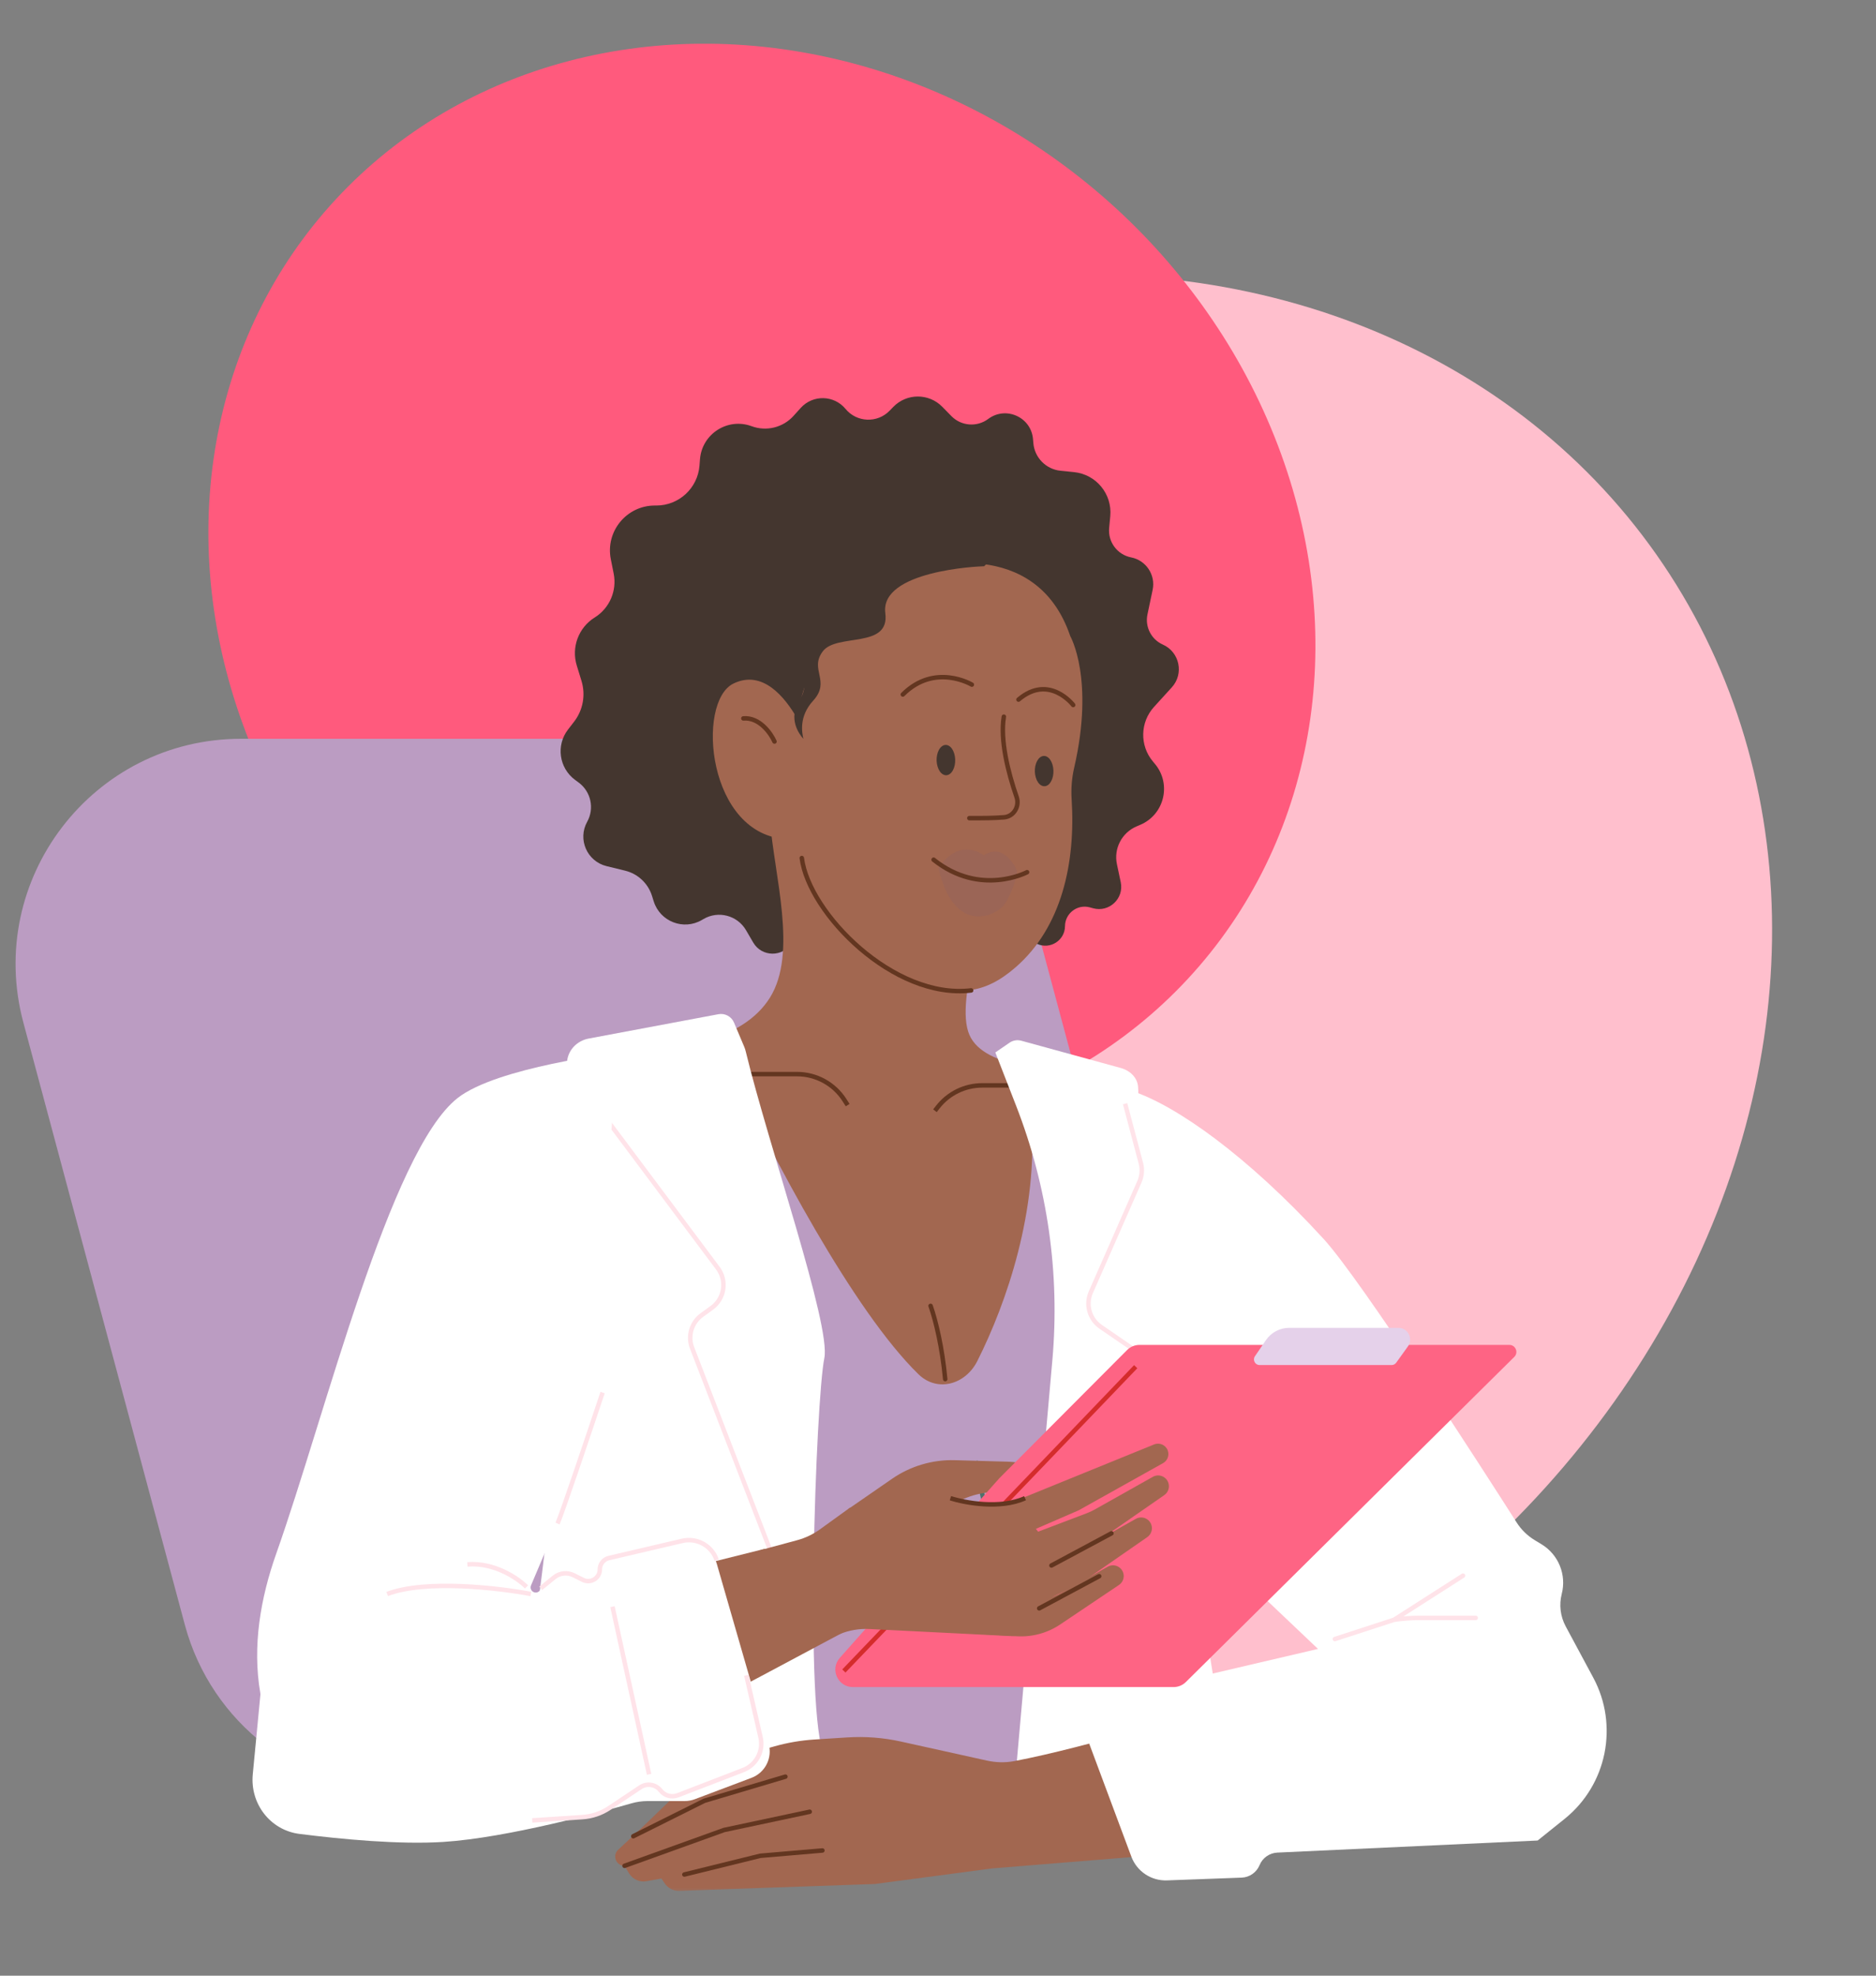 <svg width="266" height="280" viewBox="0 0 266 280" fill="none" xmlns="http://www.w3.org/2000/svg">
<rect x="0" y="0" width="266" height="280" fill="#808080" stroke="none"/>
<mask id="mask0_7236_1124" style="mask-type:alpha" maskUnits="userSpaceOnUse" x="0" y="0" width="266" height="280">
<rect x="0.787" width="265.213" height="280" fill="#D9D9D9"/>
</mask>
<g mask="url(#mask0_7236_1124)">
<ellipse cx="137.052" cy="147.368" rx="119.57" ry="102.529" transform="rotate(-35.106 137.052 147.368)" fill="#FFBFCD"/>
<ellipse cx="108.032" cy="83.474" rx="81.863" ry="73.688" transform="rotate(40.752 108.032 83.474)" fill="#FF5A7D"/>
<mask id="mask1_7236_1124" style="mask-type:alpha" maskUnits="userSpaceOnUse" x="0" y="53" width="229" height="216">
<rect x="0.785" y="53.901" width="227.987" height="214.651" fill="#D9D9D9"/>
</mask>
<g mask="url(#mask1_7236_1124)">
<path d="M3.315 144.927C-2.128 124.635 13.162 104.705 34.171 104.705H115.333C129.788 104.705 142.443 114.412 146.188 128.374L169.081 213.722C174.523 234.013 159.234 253.944 138.225 253.944H57.063C42.608 253.944 29.953 244.237 26.208 230.274L3.315 144.927Z" fill="#BB9CC2"/>
<path d="M84.145 152.967H152.682C153.865 152.967 155.062 153.191 156.023 153.88C163.043 158.919 164.267 172.856 167.082 178.347C175.275 194.324 180.638 207.836 170.592 216.02C168.553 217.682 166.907 219.886 166.614 222.5L165.482 232.59L163.244 243.153C163.005 244.281 162.567 245.377 161.639 246.061C152.391 252.882 111.778 253.231 84.79 252.287C79.556 252.104 75.942 246.929 77.243 241.857C79.646 232.488 81.933 222.265 82.854 221.31C83.969 220.155 80.01 185.823 76.151 162.505C75.331 157.549 79.121 152.967 84.145 152.967Z" fill="#A26750"/>
<path d="M99.752 130.247L99.516 130.385C96.92 131.9 93.589 130.61 92.691 127.742L92.45 126.973C91.893 125.195 90.447 123.838 88.637 123.395L85.999 122.749C83.236 122.073 81.874 118.953 83.256 116.467C84.309 114.574 83.793 112.194 82.052 110.906L81.535 110.524C79.26 108.842 78.815 105.617 80.549 103.38L81.392 102.292C82.666 100.649 83.061 98.488 82.451 96.501L81.78 94.319C80.987 91.736 82.03 88.943 84.323 87.514C86.426 86.203 87.498 83.727 87.015 81.296L86.608 79.251C85.826 75.315 88.837 71.645 92.851 71.645L93.065 71.645C96.267 71.645 98.93 69.182 99.18 65.99L99.25 65.092C99.532 61.485 103.183 59.148 106.576 60.403C108.667 61.176 111.018 60.598 112.513 58.944L113.538 57.809C115.256 55.909 118.26 55.977 119.89 57.953C121.483 59.885 124.402 60.001 126.144 58.202L126.655 57.674C128.554 55.712 131.699 55.703 133.61 57.654L134.897 58.968C136.291 60.393 138.525 60.566 140.123 59.373C142.625 57.505 146.205 59.113 146.471 62.224L146.52 62.802C146.696 64.863 148.314 66.507 150.373 66.716L152.294 66.912C155.429 67.23 157.72 70.017 157.426 73.154L157.268 74.832C157.082 76.815 158.429 78.616 160.384 78.997C162.506 79.411 163.878 81.482 163.433 83.597L162.7 87.079C162.329 88.841 163.238 90.622 164.883 91.354C167.26 92.413 167.905 95.487 166.153 97.412L163.627 100.189C161.652 102.359 161.582 105.655 163.462 107.908L163.767 108.274C166.131 111.108 165.103 115.418 161.715 116.88L161.131 117.132C159.057 118.027 157.902 120.261 158.369 122.471L158.91 125.029C159.399 127.339 157.268 129.347 154.991 128.721L154.532 128.595C152.767 128.11 151.021 129.43 151.007 131.261C150.991 133.286 148.89 134.618 147.052 133.769L145.713 133.151C143.789 132.262 141.512 133.149 140.696 135.105L140.634 135.255C139.827 137.19 137.634 138.139 135.671 137.402L133.036 136.414C131.869 135.976 130.605 135.867 129.38 136.098L122.187 137.455C120.445 137.784 118.73 136.77 118.177 135.086L117.94 134.361C117.101 131.805 113.662 131.386 112.234 133.666C110.969 135.687 108.009 135.643 106.805 133.585L105.777 131.827C104.549 129.728 101.853 129.02 99.752 130.247Z" fill="#44362F"/>
<path d="M123.528 167.441C136.554 168.021 149.842 155.738 154.573 152.596C149.823 151.464 139.607 151.642 137.448 146.655C135.289 141.668 140.244 127.986 143.189 120.542L109.155 116.075C109.762 124.091 113.139 135.088 109.155 141.412C105.171 147.737 95.997 148.323 92.015 149.108C97.973 153.675 110.502 166.861 123.528 167.441Z" fill="#A26750"/>
<path d="M151.753 90.152C146.844 75.661 130.806 80.6 130.806 80.6C130.806 80.6 116.477 83.396 112.969 101.711C111.314 98.877 108.167 94.847 103.991 96.877C98.667 99.465 100.27 118.537 111.73 118.931C110.831 126.038 118.971 133.855 128.909 138.461C135.484 141.51 139.596 140.93 144.028 137.066C150.536 131.391 152.525 122.32 151.948 113.259C151.853 111.768 151.971 110.264 152.307 108.808C155.218 96.179 151.753 90.152 151.753 90.152Z" fill="#A26750"/>
<path d="M125.53 86.896C124.742 80.889 138.754 80.252 139.541 80.252C141.182 78.851 140.53 76.422 133.6 74.66C124.938 72.458 117.67 82.541 118.443 85.094C119.23 87.697 112.93 89.099 112.734 92.302C112.537 95.506 115.293 96.106 113.324 99.31C111.749 101.873 113.259 103.982 113.915 104.716C113.718 103.849 113.245 101.553 115.293 99.31C117.852 96.507 114.702 94.905 116.671 92.302C118.64 89.699 126.199 91.999 125.53 86.896Z" fill="#44362F"/>
<path d="M142.337 101.57C141.788 104.862 142.923 109.433 144.143 112.947C144.6 114.264 143.751 115.72 142.36 115.829C140.817 115.949 139.701 115.949 137.444 115.949" stroke="#633620" stroke-width="0.635" stroke-miterlimit="10" stroke-linecap="round"/>
<g style="mix-blend-mode:multiply" opacity="0.35">
<path d="M142.48 128.107C141.43 129.722 135.319 132.83 133.065 123.031C136.09 118.482 139.487 121.215 139.487 121.215C142.507 119.245 144.206 123.411 144.206 123.411C144.231 124.154 143.544 126.471 142.48 128.107Z" fill="#8F6060"/>
</g>
<path d="M145.63 123.612C145.63 123.612 139.001 127.135 132.377 121.841M137.699 140.366C126.731 141.679 114.681 129.438 113.687 121.605M109.816 105.092C109.297 103.922 107.688 101.628 105.402 101.815" stroke="#633620" stroke-width="0.635" stroke-miterlimit="10" stroke-linecap="round"/>
<path d="M152.167 99.915C152.167 99.915 148.756 95.456 144.414 99.149" stroke="#633620" stroke-width="0.635" stroke-miterlimit="10" stroke-linecap="round"/>
<path d="M137.798 97.029C137.798 97.029 132.555 93.883 128.012 98.427" stroke="#633620" stroke-width="0.635" stroke-miterlimit="10" stroke-linecap="round"/>
<path d="M132.942 108.647C132.616 107.583 132.879 106.298 133.532 105.785C134.184 105.275 134.976 105.72 135.3 106.793C135.626 107.856 135.366 109.143 134.717 109.657C134.064 110.17 133.266 109.72 132.942 108.647Z" fill="#44362F"/>
<path d="M146.872 110.207C146.545 109.144 146.809 107.858 147.462 107.345C148.114 106.835 148.905 107.28 149.229 108.353C149.556 109.416 149.296 110.703 148.647 111.217C147.99 111.729 147.196 111.28 146.872 110.207Z" fill="#44362F"/>
<path d="M132.567 157.418L132.965 156.907C134.478 154.962 136.804 153.824 139.269 153.824H157.326" stroke="#633620" stroke-width="0.635"/>
<path d="M120.189 156.619L119.747 155.925C118.281 153.621 115.74 152.226 113.009 152.226H86.645" stroke="#633620" stroke-width="0.635"/>
<path d="M95.106 152.908C98.181 175.181 91.556 188.758 85.598 195.123C83.444 197.424 81.887 200.451 82.272 203.579L84.655 222.969C84.783 224.014 84.704 225.075 84.421 226.09L79.825 242.555C78.619 246.876 81.208 251.365 85.616 252.197C115.713 257.881 144.368 252.828 158.826 248.39C161.499 247.569 163.409 245.273 163.927 242.525L167.246 224.929C167.668 222.696 169.099 220.822 170.782 219.293C180.607 210.371 174.707 194.455 169.256 185.542C168.412 184.162 167.924 182.586 167.549 181.013C166.038 174.673 160.1 162.239 156.204 154.655C155.493 153.271 154.17 152.315 152.637 152.049C149.061 151.428 145.979 154.72 146.248 158.339C147.234 171.589 142.74 184.615 138.574 192.893C136.894 196.23 132.906 197.368 130.229 194.761C121.002 185.773 109.481 163.951 103.15 150.401C102.298 148.577 100.284 147.589 98.326 148.061C96.167 148.582 94.803 150.707 95.106 152.908Z" fill="#BB9CC2"/>
<path d="M131.95 185.072C132.699 187.205 133.606 190.997 134.021 195.454" stroke="#633620" stroke-width="0.635" stroke-linecap="round"/>
<path d="M138.876 207.306C138.861 207.132 138.707 207.002 138.532 207.017C138.358 207.032 138.228 207.186 138.243 207.361L138.876 207.306ZM138.243 207.361C138.579 211.257 139.968 217.1 143.053 221.979C146.144 226.867 150.959 230.812 158.127 230.812V230.177C151.238 230.177 146.602 226.402 143.59 221.639C140.572 216.868 139.206 211.13 138.876 207.306L138.243 207.361Z" fill="#4F706A"/>
<path d="M144.213 249.195L149.216 192.768C150.303 180.511 148.543 168.169 144.073 156.705L141.13 149.156L143.149 147.771C143.633 147.439 144.239 147.337 144.805 147.492L158.915 151.359C160.218 151.716 161.284 152.712 161.372 154.06C161.723 159.45 158.978 167.825 159.812 170.491C161.004 174.308 174.916 192.868 176.506 202.235C177.471 207.92 174.531 213.964 171.784 217.914C170.375 219.939 169.58 222.393 169.972 224.829L173.062 244.047C173.675 247.859 171.473 251.564 167.832 252.847L154.824 257.432C149.343 259.364 143.7 254.983 144.213 249.195Z" fill="white"/>
<path d="M71.869 153.826L108.807 145.24L85.029 192.413C84.378 193.703 83.911 195.081 83.608 196.493C78.072 222.285 67.477 236.286 67.477 236.286L39.724 239.082L54.698 177.785C55.63 171.862 58.292 157.818 71.869 153.826Z" fill="#A26750"/>
<path d="M101.868 143.736L83.472 147.187C81.859 147.49 80.594 148.749 80.408 150.379C79.866 155.126 79.499 163.505 80.798 171.555C82.231 180.437 77.581 218.699 74.287 242.526C73.687 246.866 76.669 250.883 81.033 251.27C97.107 252.695 118.79 252.279 116.882 248.725C114.076 243.494 115.679 198.364 116.882 192.479C117.837 187.808 109.002 162.469 105.731 148.982C105.68 148.77 105.613 148.569 105.529 148.367L104.076 144.923C103.711 144.057 102.792 143.563 101.868 143.736Z" fill="white"/>
<path d="M120.787 230.692L108.408 219.511L97.227 222.307C88.573 224.156 75.065 226.3 58.162 230.269C52.338 231.636 40.856 231.878 39.125 241.274C37.328 258.845 41.122 267.43 84.921 249.8L120.787 230.692Z" fill="#A26750"/>
<path d="M127.732 246.817L139.91 249.51C141.183 249.791 142.497 249.838 143.777 249.596C154.4 247.594 170.458 242.403 176.092 241.276C177.902 240.915 186.487 251.978 189.27 260.843L140.618 264.804L124.071 267.005L96.322 267.976C95.492 268.005 94.706 267.602 94.245 266.911L93.788 266.226L91.666 266.611C90.687 266.789 89.7 266.343 89.186 265.49L88.548 264.432C87.352 264.432 86.776 262.967 87.651 262.152L90.993 259.038L97.81 252.459C99.329 250.993 101.188 249.926 103.22 249.354L109.834 247.491C111.673 246.973 113.562 246.651 115.469 246.53L120.145 246.232C122.689 246.07 125.243 246.267 127.732 246.817Z" fill="#A26750"/>
<path d="M97.036 265.662L107.795 263.009L116.609 262.257" stroke="#633620" stroke-width="0.635" stroke-linecap="round"/>
<path d="M88.553 264.432L102.669 259.351L114.81 256.768" stroke="#633620" stroke-width="0.635" stroke-linecap="round"/>
<path d="M89.796 260.235L99.871 255.21L111.362 251.794" stroke="#633620" stroke-width="0.635" stroke-linecap="round"/>
<path d="M84.647 156.822L101.782 179.726C103.119 181.513 102.731 184.049 100.922 185.355L99.523 186.366C98.052 187.428 97.482 189.349 98.136 191.042L111.602 225.905" stroke="#FFE3E9" stroke-width="0.635"/>
<path d="M168.507 186.97C173.299 194.957 173.698 222.111 168.507 234.889" stroke="#E4D7D7" stroke-width="0.635"/>
<path d="M187.678 175.588C176.896 163.808 166.78 156.686 160.524 154.623C158.128 160.48 157.609 173.192 157.13 173.991C156.65 174.789 161.056 181.911 163.319 185.371L163.319 211.327L186.88 233.69L171.506 237.284L164.518 237.284L155.824 240.277C153.913 240.934 152.92 243.038 153.626 244.931L160.412 263.122C161.194 265.219 163.232 266.578 165.468 266.495L176.051 266.103C177.174 266.062 178.169 265.368 178.597 264.329C179.021 263.299 180.004 262.608 181.117 262.556L218.027 260.844L221.842 257.781C227.846 252.961 229.557 244.542 225.91 237.761L222 230.49C221.243 229.081 221.043 227.439 221.442 225.89C222.141 223.171 220.977 220.315 218.576 218.86L217.612 218.276C216.572 217.646 215.694 216.787 215.04 215.761C210.665 208.904 193.052 181.46 187.678 175.588Z" fill="white"/>
<path d="M153.032 229.009C152.985 229.178 153.083 229.353 153.251 229.401C153.42 229.449 153.596 229.351 153.643 229.182L153.032 229.009ZM161.56 167.482L161.269 167.354L161.56 167.482ZM161.764 164.85L161.457 164.931L161.764 164.85ZM161.157 191.534L161.336 191.272L161.157 191.534ZM153.643 229.182L163.045 196.001L162.434 195.828L153.032 229.009L153.643 229.182ZM161.336 191.272L156.246 187.778L155.886 188.302L160.977 191.796L161.336 191.272ZM154.961 183.267L161.85 167.61L161.269 167.354L154.38 183.012L154.961 183.267ZM162.071 164.768L159.834 156.337L159.221 156.5L161.457 164.931L162.071 164.768ZM161.85 167.61C162.244 166.715 162.322 165.713 162.071 164.768L161.457 164.931C161.671 165.737 161.605 166.591 161.269 167.354L161.85 167.61ZM156.246 187.778C154.789 186.779 154.25 184.884 154.961 183.267L154.38 183.012C153.545 184.908 154.178 187.13 155.886 188.302L156.246 187.778ZM163.045 196.001C163.549 194.222 162.861 192.319 161.336 191.272L160.977 191.796C162.277 192.688 162.864 194.311 162.434 195.828L163.045 196.001Z" fill="#FFE3E9"/>
<path d="M126.487 209.579L120.214 213.912L132.81 215.31L133.73 214.404C135.486 212.673 137.828 211.728 140.283 211.499C141.323 211.402 142.507 211.255 143.786 211.028C148.696 210.157 147.824 207.295 142.839 207.154L135.384 206.942C132.213 206.852 129.096 207.776 126.487 209.579Z" fill="#A26750"/>
<path d="M64.882 155.62C70.472 151.227 87.445 149.231 87.445 149.231L83.742 203.601C83.682 204.485 83.475 205.353 83.129 206.17L75.293 224.692C75.091 225.171 75.442 225.702 75.963 225.702C76.155 225.702 76.34 225.625 76.476 225.489L77.62 224.345C78.762 223.204 80.416 222.739 81.985 223.119L83.853 223.572C85.115 223.878 86.412 223.218 86.907 222.017C87.243 221.201 87.965 220.607 88.831 220.437L97.029 218.822C99.062 218.422 101.063 219.643 101.637 221.634L108.985 247.117C109.562 249.118 108.505 251.225 106.557 251.96L98.508 254.995C98.058 255.165 97.581 255.252 97.099 255.252L91.815 255.252C91.035 255.252 90.262 255.365 89.513 255.581C85.559 256.719 72.052 260.449 62.888 261.042C56.632 261.447 48.351 260.653 42.467 259.909C38.319 259.384 35.443 255.627 35.841 251.465L36.917 240.23C36.927 240.129 36.923 240.027 36.906 239.927C35.762 233.318 36.935 226.485 39.176 220.163C46.147 200.495 55.276 163.168 64.882 155.62Z" fill="white"/>
<path d="M75.471 257.993L82.56 257.531C83.933 257.442 85.258 256.993 86.402 256.23L90.798 253.299C91.726 252.68 92.974 252.88 93.663 253.757V253.757C94.242 254.495 95.236 254.768 96.111 254.43L105.385 250.853C107.238 250.138 108.285 248.17 107.84 246.234L105.819 237.428" stroke="#FFE3E9" stroke-width="0.635"/>
<path d="M76.666 225.103L78.576 223.551C79.358 222.916 80.439 222.797 81.341 223.247L82.655 223.905C83.756 224.455 85.052 223.655 85.052 222.423V222.423C85.052 221.654 85.582 220.986 86.331 220.811L96.737 218.378C98.827 217.89 100.945 219.074 101.624 221.11V221.11" stroke="#FFE3E9" stroke-width="0.635"/>
<path d="M159.807 191.335L141.686 209.513L119.075 234.962C117.651 236.565 118.789 239.098 120.933 239.098L166.401 239.098C167.056 239.098 167.684 238.84 168.149 238.379L214.712 192.305C215.343 191.68 214.901 190.604 214.013 190.604L161.567 190.604C160.907 190.604 160.274 190.867 159.807 191.335Z" fill="#FE6484"/>
<path d="M179.501 189.925L177.939 192.209C177.576 192.739 177.956 193.459 178.598 193.459L197.321 193.459C197.578 193.459 197.819 193.335 197.969 193.126L199.627 190.822C200.419 189.721 199.632 188.186 198.276 188.186L182.797 188.186C181.479 188.186 180.245 188.837 179.501 189.925Z" fill="#E5D1EA"/>
<path d="M119.652 236.819L161.032 193.69" stroke="#D42C2C" stroke-width="0.635"/>
<path d="M143.215 225.214L153.779 220.136" stroke="black" stroke-width="0.635"/>
<path d="M141.868 230.564L146.478 227.326" stroke="black" stroke-width="0.635"/>
<path d="M114.815 233.312L107.569 219.757L113.035 218.281C114.193 217.968 115.285 217.448 116.258 216.746L120.493 213.691L131.533 212.419C132.275 212.333 133.024 212.332 133.767 212.414L140.33 213.142C143.426 213.486 146.181 215.261 147.775 217.938L148.194 218.642C150.343 222.253 149.983 226.832 147.304 230.069C146.305 231.277 144.791 231.945 143.225 231.867L123.298 230.869C121.85 230.797 120.403 231.042 119.06 231.588L114.815 233.312Z" fill="#A26750"/>
<path d="M141.593 212.981L134.944 212.998C133.511 213.002 132.37 214.2 132.436 215.631C132.493 216.869 133.442 217.88 134.673 218.017L139.695 218.574C141.153 218.736 142.628 218.515 143.974 217.932L152.951 214.045L164.914 207.358C165.546 207.005 165.827 206.244 165.577 205.565C165.289 204.785 164.413 204.397 163.642 204.711L144.917 212.326C143.861 212.756 142.733 212.978 141.593 212.981Z" fill="#A26750"/>
<path d="M154.04 214.48L143.465 218.489L140.782 219.391C138.759 220.07 138.248 222.695 139.867 224.084C140.688 224.788 141.844 224.945 142.823 224.487L154.696 218.926C155.202 218.689 155.687 218.41 156.146 218.092L165.084 211.892C165.64 211.506 165.876 210.802 165.666 210.159C165.366 209.243 164.303 208.829 163.463 209.302L155.291 213.896C154.889 214.121 154.471 214.317 154.04 214.48Z" fill="#A26750"/>
<path d="M151.63 220.433L141.054 224.443L138.371 225.344C136.349 226.024 135.837 228.648 137.457 230.037C138.278 230.741 139.434 230.899 140.413 230.44L152.286 224.879C152.792 224.643 153.277 224.363 153.736 224.045L162.674 217.845C163.229 217.46 163.466 216.755 163.256 216.113C162.956 215.196 161.893 214.782 161.053 215.255L152.881 219.849C152.479 220.075 152.061 220.27 151.63 220.433Z" fill="#A26750"/>
<path d="M145.703 226.6L138.452 225.544C138.259 225.516 138.065 225.502 137.87 225.502L136.468 225.502C134.507 225.502 133.085 227.368 133.605 229.259C133.942 230.486 135.024 231.362 136.295 231.436L144.205 231.897C146.373 232.023 148.523 231.436 150.325 230.225L158.661 224.625C159.226 224.246 159.47 223.537 159.258 222.891C158.96 221.979 157.904 221.568 157.068 222.038L150.556 225.698C149.082 226.527 147.376 226.844 145.703 226.6Z" fill="#A26750"/>
<path d="M149.086 221.865L157.593 217.309" stroke="#633620" stroke-width="0.635" stroke-linecap="round"/>
<path d="M147.348 227.941L155.854 223.385" stroke="#633620" stroke-width="0.635" stroke-linecap="round"/>
<path d="M209.242 229.295L201.275 229.295C200.065 229.295 198.858 229.384 197.661 229.561V229.561M207.445 223.305L197.661 229.561M197.661 229.561L189.275 232.29" stroke="#FFE3E9" stroke-width="0.635" stroke-linecap="round"/>
<path d="M134.761 212.328C136.824 212.993 141.829 213.925 145.343 212.328" stroke="#633620" stroke-width="0.635"/>
<path d="M75.263 225.906C70.737 225.041 60.328 223.829 54.898 225.906" stroke="#FFE3E9" stroke-width="0.635"/>
<path d="M86.843 227.701L92.034 251.461" stroke="#FFE3E9" stroke-width="0.635"/>
<path d="M74.658 224.906C73.46 223.708 70.106 221.392 66.272 221.711" stroke="#FFE3E9" stroke-width="0.635"/>
<path d="M79.054 215.922C79.693 214.484 83.579 202.944 85.443 197.353" stroke="#FFE3E9" stroke-width="0.635"/>
</g>
</g>
</svg>
